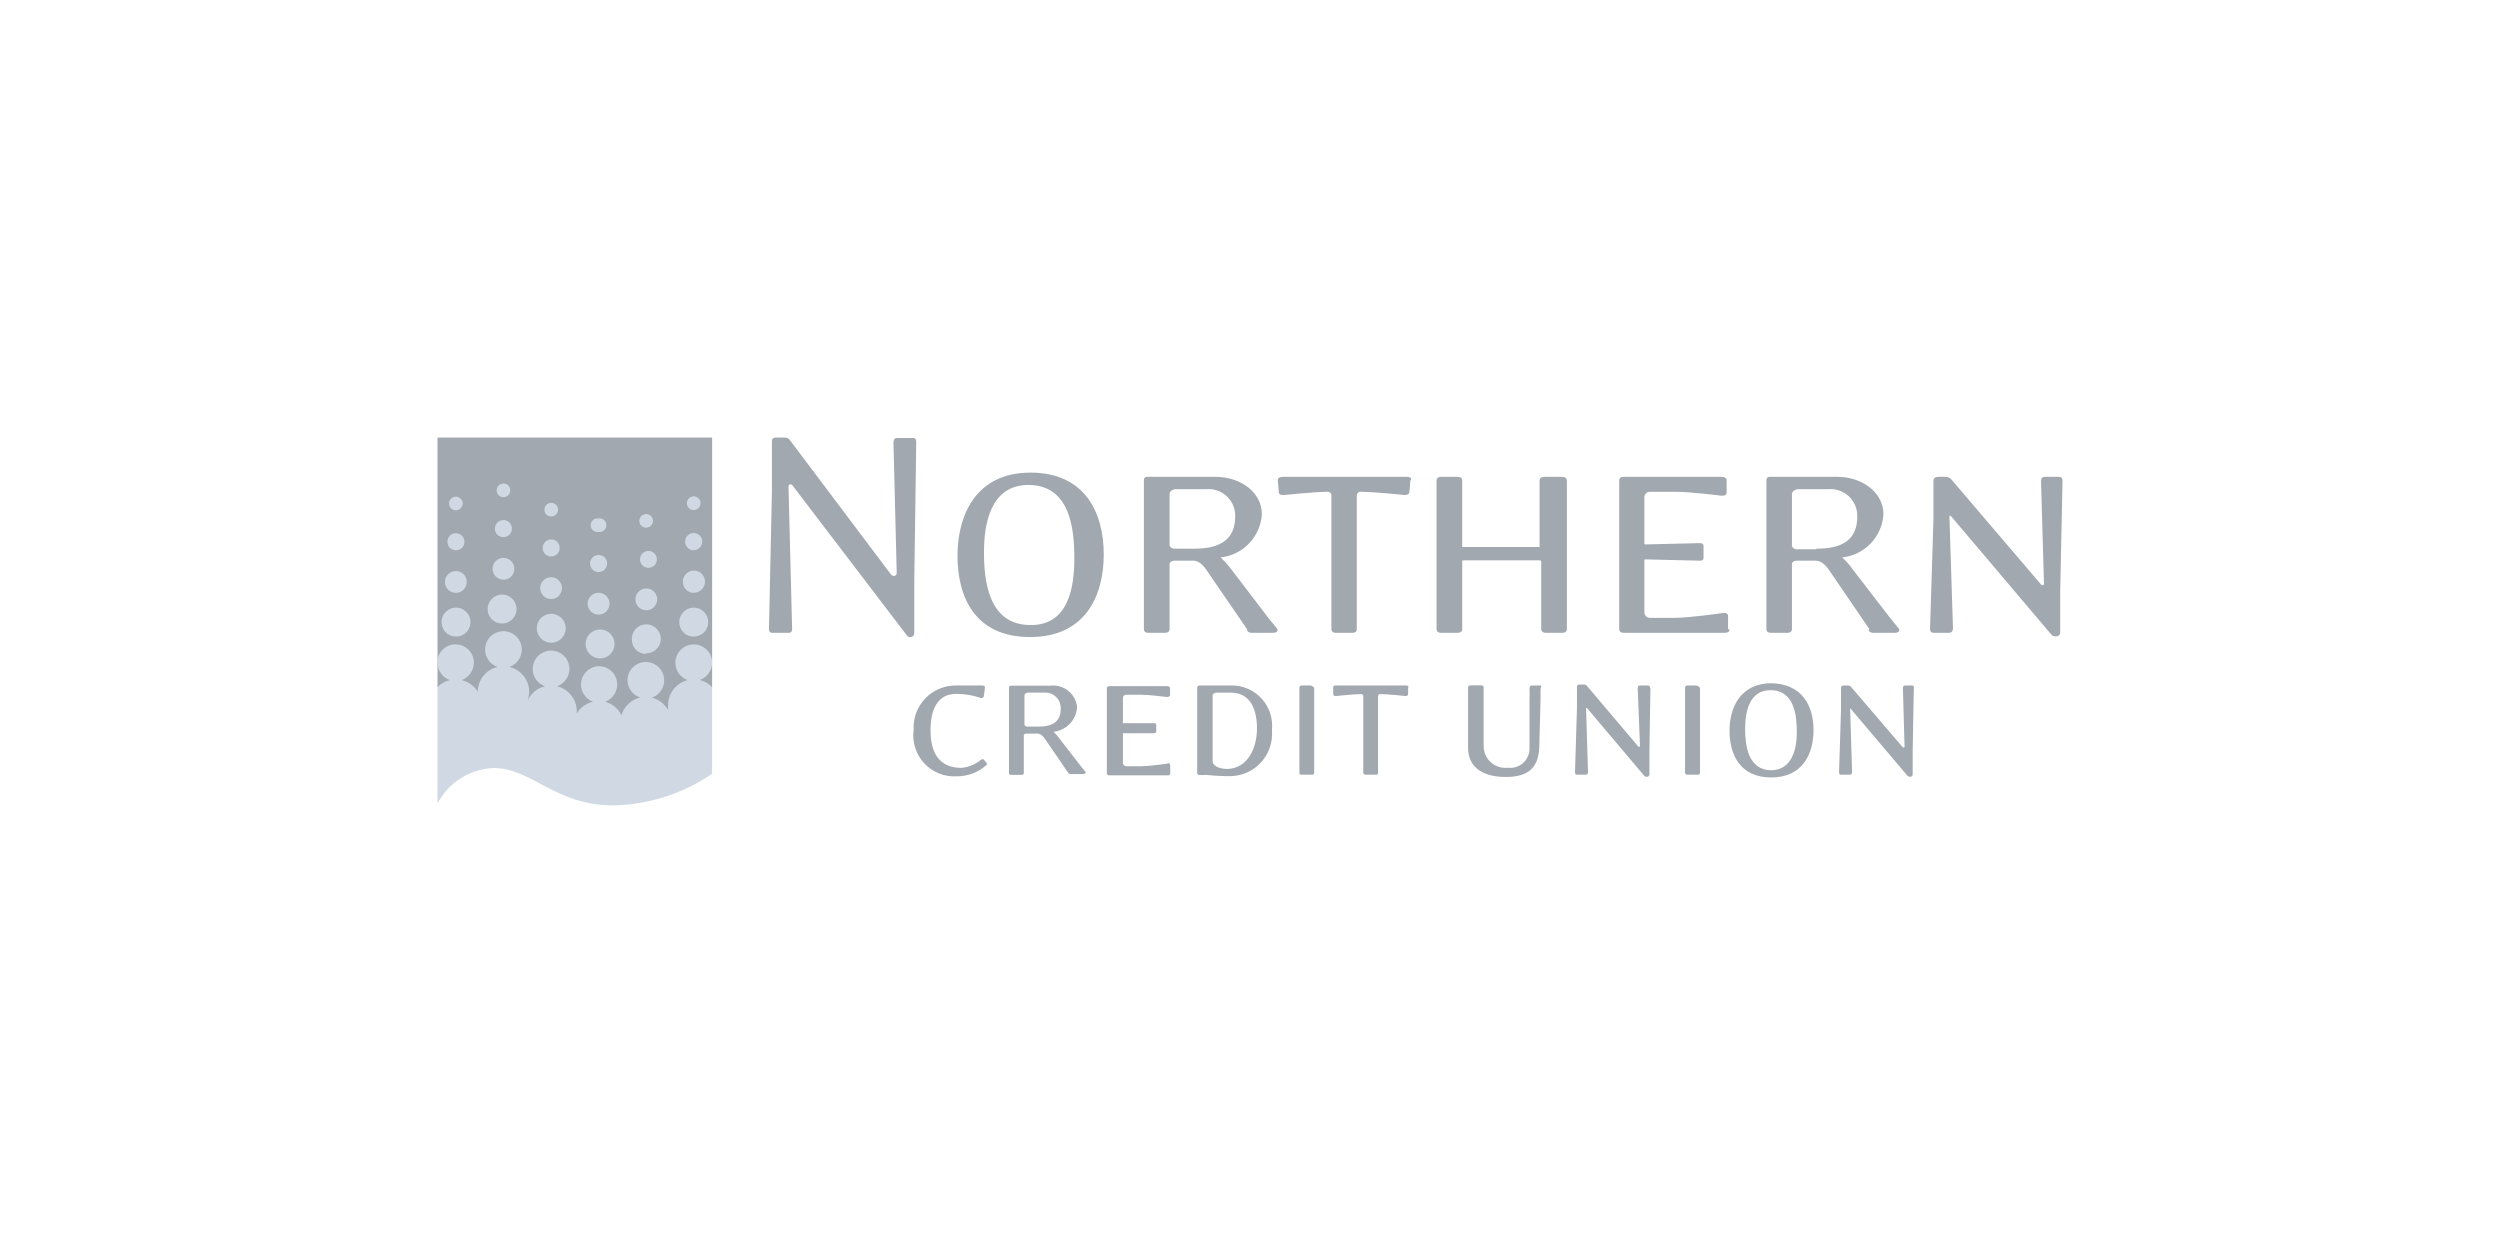 <svg width="160" height="80" viewBox="0 0 160 80" fill="none" xmlns="http://www.w3.org/2000/svg">
<g clip-path="url(#clip0)">
<path d="M58.514 37.173L58.638 28.354C58.638 28.177 58.638 28.031 58.43 28.031H57.39C57.224 28.031 57.182 28.177 57.182 28.354L57.39 36.674C57.39 36.861 57.162 36.944 57.016 36.757L50.568 28.187C50.53 28.128 50.478 28.08 50.416 28.047C50.354 28.014 50.285 27.998 50.214 28H49.674C49.486 28 49.403 28.073 49.403 28.239V31.359L49.216 40.168C49.216 40.355 49.216 40.501 49.445 40.501H50.485C50.672 40.501 50.714 40.355 50.693 40.168L50.464 31.12C50.464 30.995 50.61 30.943 50.714 31.058L58.056 40.688C58.092 40.73 58.139 40.76 58.193 40.773C58.246 40.786 58.302 40.781 58.353 40.761C58.404 40.74 58.446 40.704 58.475 40.657C58.504 40.61 58.518 40.556 58.514 40.501V37.173ZM65.95 30.247C62.486 30.247 61.28 32.93 61.28 35.571C61.28 38.213 62.393 40.771 65.929 40.771C69.465 40.771 70.64 38.13 70.64 35.488C70.64 32.847 69.465 30.247 65.95 30.247ZM65.95 40.002C63.246 40.002 62.975 37.152 62.975 35.322C62.975 33.491 63.412 31.037 65.814 31.037C68.508 31.037 68.758 33.887 68.758 35.738C68.758 37.589 68.383 40.002 65.991 40.002H65.95ZM81.206 39.586L78.825 36.466C78.613 36.182 78.376 35.917 78.118 35.675C78.814 35.6 79.461 35.282 79.944 34.775C80.428 34.269 80.716 33.608 80.759 32.909C80.759 31.515 79.407 30.517 77.785 30.517H73.438C73.23 30.517 73.209 30.642 73.209 30.767V35.509V40.251C73.209 40.418 73.313 40.501 73.5 40.501H74.54C74.748 40.501 74.852 40.418 74.852 40.251V36.091C74.852 35.987 74.977 35.883 75.143 35.883H76.37C76.682 35.883 76.953 36.091 77.234 36.507L79.813 40.272V40.355C79.845 40.403 79.888 40.441 79.939 40.466C79.99 40.492 80.047 40.504 80.104 40.501H81.487C81.716 40.501 81.841 40.355 81.716 40.21L81.206 39.586ZM76.412 35.114H75.143C74.998 35.114 74.852 34.989 74.852 34.885V31.619C74.852 31.453 75.039 31.307 75.268 31.307H77.192C77.43 31.285 77.671 31.314 77.898 31.391C78.124 31.468 78.332 31.592 78.508 31.755C78.684 31.918 78.823 32.116 78.917 32.336C79.011 32.557 79.058 32.794 79.054 33.034C79.054 34.552 78.066 35.114 76.454 35.114H76.412ZM89.932 30.517H82.132C81.945 30.517 81.758 30.579 81.778 30.746L81.841 31.474C81.841 31.661 81.986 31.682 82.132 31.682C82.278 31.682 84.087 31.474 85.002 31.474C85.059 31.479 85.112 31.505 85.151 31.548C85.189 31.59 85.211 31.645 85.21 31.703V40.251C85.21 40.418 85.314 40.501 85.502 40.501H86.542C86.729 40.501 86.854 40.418 86.833 40.251V31.723C86.833 31.578 86.937 31.474 87.041 31.474C87.956 31.474 89.911 31.682 89.911 31.682C89.911 31.682 90.202 31.682 90.202 31.474L90.265 30.746C90.4 30.579 90.213 30.517 90.026 30.517H89.932ZM99.885 30.517H98.845C98.658 30.517 98.533 30.6 98.533 30.767V35.01C98.533 35.01 98.533 35.01 98.46 35.01H93.645H93.582V30.767C93.582 30.6 93.478 30.517 93.27 30.517H92.23C92.043 30.517 91.939 30.6 91.939 30.767V35.53V40.251C91.939 40.418 92.043 40.501 92.23 40.501H93.27C93.478 40.501 93.582 40.418 93.582 40.251V35.925C93.582 35.908 93.589 35.892 93.601 35.881C93.612 35.869 93.628 35.863 93.645 35.863H98.564C98.581 35.864 98.597 35.871 98.61 35.882C98.623 35.893 98.633 35.908 98.637 35.925V40.251C98.637 40.418 98.762 40.501 98.949 40.501H99.989C100.176 40.501 100.28 40.418 100.28 40.251V35.53V30.767C100.27 30.6 100.166 30.517 99.978 30.517H99.885ZM110.597 40.272V39.44C110.597 39.232 110.41 39.211 110.264 39.232C110.118 39.253 108.101 39.544 107.144 39.544H105.615C105.522 39.547 105.431 39.514 105.362 39.452C105.292 39.391 105.249 39.304 105.241 39.211V35.863C105.239 35.854 105.239 35.845 105.241 35.837C105.244 35.828 105.248 35.82 105.255 35.814C105.261 35.808 105.269 35.803 105.277 35.801C105.286 35.798 105.295 35.798 105.303 35.8L108.777 35.883C108.881 35.883 109.026 35.883 109.026 35.696V34.927C109.026 34.781 108.881 34.76 108.777 34.76L105.303 34.843C105.287 34.843 105.271 34.837 105.259 34.825C105.247 34.813 105.241 34.797 105.241 34.781V31.786C105.251 31.696 105.296 31.613 105.366 31.555C105.435 31.497 105.525 31.468 105.615 31.474H107.258C108.194 31.474 110.15 31.723 110.15 31.723C110.337 31.723 110.503 31.723 110.503 31.515V30.746C110.503 30.579 110.358 30.517 110.15 30.517H103.92C103.733 30.517 103.629 30.6 103.629 30.767V35.509V40.251C103.629 40.418 103.733 40.501 103.92 40.501H110.389C110.545 40.48 110.69 40.48 110.69 40.272H110.597ZM119.593 40.355C119.627 40.403 119.673 40.441 119.725 40.466C119.778 40.492 119.836 40.504 119.894 40.501H121.278C121.506 40.501 121.631 40.355 121.506 40.21L120.997 39.586L118.594 36.466C118.391 36.178 118.158 35.913 117.898 35.675C118.594 35.602 119.243 35.284 119.727 34.778C120.211 34.271 120.499 33.608 120.539 32.909C120.539 31.515 119.187 30.517 117.575 30.517H113.28C113.072 30.517 113.051 30.642 113.051 30.767V35.509V40.251C113.051 40.418 113.155 40.501 113.342 40.501H114.382C114.58 40.501 114.684 40.418 114.684 40.251V36.091C114.684 35.987 114.809 35.883 114.975 35.883H116.202C116.514 35.883 116.785 36.091 117.076 36.507L119.645 40.272L119.593 40.355ZM116.192 35.155H114.975C114.83 35.155 114.684 35.031 114.684 34.927V31.619C114.684 31.453 114.882 31.307 115.11 31.307H117.024C117.261 31.288 117.499 31.319 117.723 31.398C117.948 31.476 118.153 31.601 118.326 31.764C118.499 31.926 118.637 32.123 118.73 32.342C118.822 32.56 118.868 32.796 118.865 33.034C118.875 34.552 117.908 35.114 116.286 35.114L116.192 35.155ZM132 30.829C132 30.683 132 30.517 131.75 30.517H130.877C130.648 30.517 130.627 30.683 130.627 30.829L130.814 37.36C130.814 37.443 130.69 37.527 130.586 37.36L124.886 30.683C124.84 30.63 124.782 30.588 124.717 30.559C124.653 30.53 124.583 30.516 124.512 30.517H124.054C123.867 30.517 123.742 30.6 123.742 30.767V33.2L123.524 40.189C123.524 40.335 123.524 40.501 123.774 40.501H124.72C124.949 40.501 124.99 40.335 124.99 40.189L124.762 33.034C124.762 33.034 124.762 32.971 124.866 33.034L131.314 40.647C131.418 40.751 131.854 40.813 131.854 40.459V37.818L132 30.829ZM62.954 48.613C62.954 48.551 62.83 48.613 62.798 48.613C62.441 48.918 61.998 49.104 61.53 49.143C60.438 49.143 59.554 48.571 59.554 46.741C59.554 45.212 60.136 44.411 61.176 44.411C61.718 44.403 62.256 44.491 62.767 44.671C62.871 44.671 62.954 44.671 62.965 44.547L63.038 44.006C63.038 43.902 62.965 43.871 62.882 43.871H61.186C60.817 43.867 60.452 43.94 60.112 44.083C59.772 44.227 59.465 44.439 59.211 44.706C58.956 44.973 58.759 45.29 58.632 45.636C58.505 45.983 58.451 46.352 58.472 46.72C58.421 47.102 58.455 47.49 58.571 47.857C58.687 48.224 58.883 48.561 59.144 48.844C59.405 49.127 59.725 49.349 60.082 49.494C60.438 49.64 60.823 49.704 61.207 49.684C61.921 49.693 62.611 49.433 63.142 48.956C63.194 48.956 63.142 48.863 63.142 48.821L62.954 48.613ZM69.194 49.06L67.822 47.292C67.707 47.125 67.575 46.972 67.426 46.835C67.824 46.791 68.193 46.609 68.469 46.319C68.745 46.03 68.91 45.653 68.934 45.254C68.914 45.051 68.853 44.855 68.756 44.676C68.659 44.497 68.527 44.339 68.368 44.211C68.21 44.084 68.027 43.989 67.832 43.932C67.636 43.875 67.431 43.858 67.229 43.881H64.702C64.587 43.881 64.577 43.954 64.577 44.027V49.455C64.577 49.549 64.577 49.591 64.743 49.591H65.346C65.461 49.591 65.523 49.591 65.523 49.455V47.063C65.523 47.001 65.596 46.949 65.69 46.949H66.397C66.574 46.949 66.719 47.063 66.886 47.303L68.362 49.455C68.38 49.483 68.404 49.506 68.434 49.521C68.463 49.535 68.496 49.541 68.529 49.539H69.319C69.454 49.539 69.517 49.455 69.454 49.372L69.194 49.06ZM66.48 46.502H65.731C65.648 46.502 65.565 46.429 65.565 46.377V44.505C65.565 44.411 65.669 44.328 65.804 44.328H66.844C66.978 44.32 67.113 44.339 67.24 44.385C67.366 44.431 67.482 44.502 67.58 44.595C67.677 44.688 67.755 44.8 67.807 44.924C67.86 45.048 67.886 45.181 67.884 45.316C67.915 46.179 67.354 46.502 66.48 46.502ZM74.8 48.863C74.8 48.863 73.562 49.039 73.022 49.039H72.086C72.031 49.04 71.978 49.02 71.938 48.983C71.898 48.946 71.872 48.896 71.867 48.842V46.928H73.854C73.854 46.928 73.999 46.928 73.999 46.814V46.377C73.999 46.294 73.906 46.283 73.854 46.283H71.867V44.64C71.875 44.589 71.902 44.542 71.942 44.509C71.983 44.477 72.034 44.46 72.086 44.463H73.022C73.562 44.463 74.675 44.609 74.675 44.609C74.675 44.609 74.883 44.609 74.883 44.484V44.047C74.883 43.954 74.8 43.912 74.675 43.912H71.004C70.9 43.912 70.838 43.964 70.838 44.058V49.487C70.838 49.58 70.9 49.622 71.004 49.622H74.706C74.81 49.622 74.894 49.622 74.894 49.497V49.019C74.894 48.863 74.8 48.8 74.706 48.863H74.8ZM78.866 43.871H76.786C76.682 43.871 76.62 43.923 76.62 44.016V49.466C76.62 49.58 76.703 49.601 76.786 49.601C76.87 49.601 76.963 49.601 77.036 49.601C77.118 49.586 77.203 49.586 77.286 49.601C77.776 49.652 78.269 49.677 78.762 49.674C79.134 49.665 79.499 49.581 79.837 49.425C80.174 49.27 80.476 49.047 80.724 48.77C80.971 48.493 81.159 48.168 81.276 47.816C81.393 47.463 81.437 47.09 81.404 46.72C81.443 46.355 81.403 45.986 81.287 45.637C81.172 45.289 80.983 44.969 80.734 44.699C80.485 44.429 80.181 44.216 79.843 44.073C79.505 43.93 79.14 43.861 78.773 43.871H78.866ZM78.565 49.216C78.222 49.216 77.608 49.102 77.608 48.707V46.741V44.505C77.608 44.411 77.733 44.328 77.868 44.328H78.762C80.083 44.328 80.447 45.493 80.447 46.627C80.447 47.76 79.927 49.216 78.471 49.216H78.565ZM83.931 43.871H83.328C83.214 43.871 83.162 43.923 83.162 44.016V49.445C83.162 49.539 83.162 49.58 83.328 49.58H83.931C84.056 49.58 84.108 49.58 84.108 49.445V44.016C84.014 43.923 83.962 43.871 83.838 43.871H83.931ZM90.078 43.871H85.522C85.418 43.871 85.314 43.871 85.325 44.006V44.422C85.325 44.526 85.408 44.547 85.491 44.547C85.574 44.547 86.604 44.422 87.134 44.422C87.151 44.423 87.167 44.428 87.181 44.435C87.196 44.443 87.209 44.453 87.22 44.466C87.23 44.478 87.238 44.493 87.243 44.508C87.248 44.524 87.25 44.541 87.249 44.557V49.445C87.249 49.539 87.311 49.58 87.426 49.58H88.029C88.133 49.58 88.206 49.58 88.195 49.445V44.567C88.195 44.484 88.247 44.422 88.31 44.422C88.83 44.422 89.953 44.547 89.953 44.547C89.953 44.547 90.119 44.547 90.119 44.422V44.006C90.192 43.912 90.088 43.871 89.984 43.871H90.078ZM98.668 43.871H98.034C97.919 43.871 97.888 43.975 97.888 44.068C97.9 44.293 97.9 44.519 97.888 44.744V47.864C97.895 48.043 97.864 48.221 97.795 48.386C97.727 48.551 97.623 48.699 97.491 48.82C97.36 48.941 97.203 49.032 97.033 49.086C96.862 49.14 96.682 49.156 96.505 49.133C96.311 49.157 96.114 49.139 95.927 49.08C95.74 49.022 95.568 48.925 95.421 48.795C95.275 48.665 95.157 48.506 95.077 48.328C94.997 48.149 94.955 47.956 94.955 47.76V44.64V44.006C94.955 43.912 94.893 43.86 94.778 43.86H94.134C94.03 43.86 93.957 43.912 93.957 44.006V44.64V47.864C93.957 49.102 94.893 49.726 96.37 49.726C97.846 49.726 98.45 49.102 98.512 47.864L98.595 44.744C98.595 44.443 98.595 44.079 98.595 44.079C98.595 44.079 98.72 43.871 98.574 43.871H98.668ZM105.563 43.871H104.96C104.825 43.871 104.814 43.975 104.814 44.058L104.96 47.76C104.96 47.76 104.898 47.854 104.835 47.76L101.58 43.912C101.553 43.88 101.52 43.854 101.482 43.836C101.444 43.819 101.403 43.809 101.362 43.808H101.102C100.987 43.808 100.925 43.86 100.925 43.954V45.347L100.8 49.403C100.8 49.487 100.8 49.58 100.946 49.58H101.486C101.611 49.58 101.632 49.487 101.632 49.403L101.507 45.316C101.507 45.316 101.507 45.316 101.57 45.316L105.251 49.674C105.314 49.726 105.563 49.757 105.563 49.559V48.051L105.626 44.058C105.605 43.975 105.584 43.871 105.47 43.871H105.563ZM108.61 43.871H108.007C107.903 43.871 107.841 43.923 107.841 44.016V49.445C107.841 49.539 107.903 49.58 108.007 49.58H108.61C108.735 49.58 108.798 49.58 108.798 49.445V44.016C108.704 43.923 108.642 43.871 108.517 43.871H108.61ZM113.394 43.725C111.408 43.725 110.69 45.254 110.69 46.762C110.69 48.27 111.346 49.757 113.363 49.757C115.381 49.757 116.067 48.228 116.067 46.72C116.067 45.212 115.36 43.725 113.28 43.725H113.394ZM113.394 49.299C111.845 49.299 111.689 47.667 111.689 46.627C111.689 45.587 111.938 44.172 113.311 44.172C114.85 44.172 114.996 45.805 114.996 46.866C114.996 47.927 114.694 49.299 113.332 49.299H113.394ZM122.422 43.871H121.933C121.798 43.871 121.787 43.975 121.787 44.058L121.891 47.802C121.891 47.802 121.818 47.895 121.756 47.802L118.48 43.975C118.455 43.941 118.422 43.914 118.384 43.896C118.346 43.877 118.304 43.869 118.262 43.871H118.012C117.898 43.871 117.825 43.923 117.825 44.016V45.41L117.7 49.403C117.7 49.487 117.7 49.58 117.846 49.58H118.376C118.511 49.58 118.532 49.487 118.532 49.403L118.407 45.316L122.099 49.674C122.162 49.726 122.411 49.757 122.411 49.559V48.051L122.484 44.058C122.505 43.975 122.484 43.871 122.359 43.871H122.422ZM28 43.975L39.575 49.559L45.576 43.975V28H28V43.975Z" fill="#A1A8B0"/>
<path d="M38.306 34.043C38.368 34.052 38.432 34.048 38.492 34.031C38.553 34.014 38.609 33.984 38.657 33.943C38.705 33.902 38.743 33.851 38.77 33.794C38.796 33.736 38.81 33.674 38.81 33.611C38.81 33.548 38.796 33.486 38.77 33.428C38.743 33.371 38.705 33.32 38.657 33.279C38.609 33.238 38.553 33.208 38.492 33.191C38.432 33.174 38.368 33.17 38.306 33.179C38.243 33.17 38.18 33.174 38.119 33.191C38.059 33.208 38.002 33.238 37.954 33.279C37.907 33.32 37.868 33.371 37.842 33.428C37.815 33.486 37.802 33.548 37.802 33.611C37.802 33.674 37.815 33.736 37.842 33.794C37.868 33.851 37.907 33.902 37.954 33.943C38.002 33.984 38.059 34.014 38.119 34.031C38.18 34.048 38.243 34.052 38.306 34.043ZM38.306 36.611C38.452 36.611 38.592 36.553 38.696 36.45C38.799 36.346 38.857 36.206 38.857 36.06C38.857 35.988 38.843 35.917 38.815 35.851C38.787 35.785 38.746 35.724 38.695 35.674C38.644 35.624 38.583 35.584 38.516 35.557C38.449 35.531 38.378 35.518 38.306 35.519C38.162 35.519 38.025 35.576 37.923 35.678C37.822 35.779 37.765 35.917 37.765 36.06C37.764 36.132 37.776 36.203 37.803 36.27C37.83 36.337 37.869 36.398 37.92 36.449C37.97 36.501 38.03 36.541 38.096 36.569C38.163 36.597 38.234 36.611 38.306 36.611ZM41.353 41.811C41.537 41.813 41.717 41.761 41.871 41.66C42.025 41.559 42.145 41.414 42.216 41.245C42.288 41.075 42.307 40.888 42.272 40.708C42.236 40.527 42.148 40.361 42.018 40.231C41.888 40.101 41.722 40.013 41.541 39.977C41.361 39.942 41.174 39.961 41.004 40.033C40.835 40.104 40.69 40.224 40.589 40.378C40.489 40.532 40.436 40.712 40.438 40.896C40.432 41.02 40.452 41.143 40.495 41.259C40.538 41.375 40.605 41.481 40.691 41.57C40.776 41.66 40.879 41.731 40.993 41.779C41.107 41.828 41.229 41.853 41.353 41.853V41.811ZM38.306 39.336C38.492 39.336 38.67 39.263 38.802 39.133C38.934 39.002 39.01 38.825 39.013 38.639C39.01 38.453 38.935 38.274 38.803 38.142C38.671 38.01 38.492 37.935 38.306 37.932C38.12 37.935 37.943 38.011 37.812 38.143C37.682 38.275 37.609 38.454 37.609 38.639C37.609 38.824 37.682 39.001 37.813 39.132C37.944 39.263 38.121 39.336 38.306 39.336ZM38.306 42.134C38.435 42.148 38.565 42.134 38.689 42.094C38.812 42.054 38.926 41.988 39.023 41.902C39.119 41.815 39.196 41.709 39.249 41.59C39.302 41.471 39.329 41.343 39.329 41.213C39.329 41.084 39.302 40.955 39.249 40.837C39.196 40.718 39.119 40.612 39.023 40.525C38.926 40.438 38.812 40.373 38.689 40.333C38.565 40.293 38.435 40.279 38.306 40.293C38.078 40.317 37.868 40.425 37.715 40.594C37.563 40.764 37.478 40.985 37.478 41.213C37.478 41.442 37.563 41.662 37.715 41.832C37.868 42.002 38.078 42.11 38.306 42.134ZM41.353 36.32C41.433 36.343 41.518 36.347 41.6 36.332C41.683 36.316 41.76 36.282 41.827 36.232C41.894 36.181 41.948 36.116 41.986 36.041C42.023 35.966 42.042 35.884 42.042 35.8C42.042 35.717 42.023 35.634 41.986 35.559C41.948 35.484 41.894 35.419 41.827 35.368C41.76 35.318 41.683 35.284 41.6 35.269C41.518 35.253 41.433 35.257 41.353 35.28C41.24 35.312 41.141 35.381 41.07 35.474C40.999 35.568 40.961 35.683 40.961 35.8C40.961 35.918 40.999 36.032 41.07 36.126C41.141 36.22 41.24 36.288 41.353 36.32ZM44.4 37.932C44.541 37.934 44.679 37.894 44.797 37.817C44.915 37.74 45.007 37.63 45.062 37.5C45.117 37.371 45.132 37.228 45.105 37.09C45.078 36.952 45.01 36.825 44.91 36.725C44.811 36.625 44.684 36.558 44.546 36.531C44.408 36.504 44.265 36.519 44.135 36.574C44.005 36.629 43.895 36.721 43.818 36.839C43.741 36.956 43.701 37.095 43.703 37.235C43.702 37.328 43.719 37.419 43.753 37.505C43.788 37.591 43.839 37.669 43.904 37.735C43.968 37.801 44.046 37.853 44.131 37.889C44.216 37.924 44.308 37.943 44.4 37.943V37.932ZM44.4 35.207C44.472 35.207 44.543 35.193 44.609 35.165C44.676 35.137 44.736 35.097 44.786 35.045C44.837 34.994 44.876 34.933 44.903 34.866C44.929 34.8 44.942 34.728 44.941 34.656C44.941 34.513 44.884 34.375 44.782 34.274C44.681 34.172 44.544 34.115 44.4 34.115C44.328 34.114 44.257 34.127 44.19 34.154C44.123 34.18 44.062 34.22 44.011 34.27C43.96 34.32 43.919 34.38 43.891 34.447C43.863 34.513 43.849 34.584 43.849 34.656C43.847 34.729 43.861 34.802 43.888 34.87C43.915 34.938 43.955 35 44.007 35.053C44.058 35.105 44.119 35.147 44.187 35.175C44.254 35.203 44.327 35.218 44.4 35.218V35.207ZM44.4 32.639C44.486 32.639 44.571 32.613 44.643 32.565C44.715 32.517 44.771 32.449 44.804 32.369C44.837 32.289 44.845 32.201 44.828 32.117C44.812 32.032 44.77 31.954 44.709 31.893C44.648 31.832 44.57 31.79 44.485 31.773C44.401 31.756 44.313 31.765 44.233 31.798C44.153 31.831 44.085 31.887 44.037 31.959C43.989 32.031 43.963 32.115 43.963 32.202C43.962 32.26 43.972 32.318 43.993 32.372C44.015 32.426 44.047 32.476 44.087 32.517C44.128 32.559 44.177 32.592 44.23 32.615C44.284 32.637 44.342 32.649 44.4 32.649V32.639ZM41.353 33.772C41.439 33.772 41.524 33.746 41.596 33.699C41.667 33.651 41.723 33.582 41.757 33.502C41.789 33.423 41.798 33.335 41.781 33.25C41.764 33.165 41.723 33.088 41.662 33.026C41.601 32.965 41.523 32.924 41.438 32.907C41.353 32.89 41.266 32.899 41.186 32.932C41.106 32.965 41.038 33.021 40.99 33.093C40.942 33.164 40.916 33.249 40.916 33.335C40.916 33.451 40.962 33.562 41.044 33.644C41.126 33.726 41.237 33.772 41.353 33.772ZM44.4 40.74C44.583 40.74 44.762 40.686 44.914 40.584C45.067 40.483 45.185 40.338 45.255 40.169C45.325 40 45.344 39.813 45.308 39.634C45.272 39.454 45.184 39.289 45.055 39.16C44.925 39.031 44.76 38.943 44.581 38.907C44.401 38.871 44.215 38.889 44.046 38.959C43.877 39.029 43.732 39.148 43.63 39.3C43.529 39.453 43.474 39.632 43.474 39.815C43.473 39.937 43.496 40.057 43.542 40.17C43.588 40.283 43.656 40.386 43.742 40.472C43.829 40.558 43.931 40.627 44.044 40.672C44.157 40.719 44.278 40.742 44.4 40.74ZM35.279 33.055C35.366 33.055 35.45 33.029 35.522 32.981C35.594 32.933 35.65 32.865 35.683 32.785C35.716 32.705 35.725 32.617 35.708 32.532C35.691 32.448 35.649 32.37 35.588 32.309C35.527 32.248 35.449 32.206 35.364 32.189C35.28 32.172 35.192 32.181 35.112 32.214C35.032 32.247 34.964 32.303 34.916 32.375C34.868 32.447 34.843 32.531 34.843 32.618C34.841 32.675 34.851 32.733 34.873 32.787C34.894 32.84 34.926 32.889 34.967 32.93C35.008 32.971 35.057 33.003 35.111 33.024C35.164 33.046 35.222 33.056 35.279 33.055ZM41.363 39.055C41.501 39.055 41.636 39.014 41.75 38.938C41.865 38.861 41.954 38.752 42.007 38.625C42.06 38.498 42.074 38.358 42.047 38.223C42.02 38.087 41.953 37.963 41.856 37.866C41.759 37.768 41.634 37.702 41.499 37.675C41.364 37.648 41.224 37.662 41.097 37.715C40.969 37.767 40.861 37.857 40.784 37.971C40.707 38.086 40.666 38.221 40.666 38.359C40.666 38.542 40.739 38.717 40.867 38.848C40.995 38.978 41.17 39.053 41.353 39.055H41.363ZM32.232 39.898C32.459 39.874 32.67 39.766 32.822 39.596C32.975 39.426 33.06 39.206 33.06 38.977C33.06 38.749 32.975 38.528 32.822 38.358C32.67 38.188 32.459 38.081 32.232 38.057C32.103 38.043 31.973 38.057 31.849 38.097C31.726 38.137 31.612 38.202 31.515 38.289C31.419 38.376 31.341 38.482 31.289 38.601C31.236 38.719 31.209 38.847 31.209 38.977C31.209 39.107 31.236 39.236 31.289 39.354C31.341 39.473 31.419 39.579 31.515 39.666C31.612 39.752 31.726 39.818 31.849 39.858C31.973 39.898 32.103 39.911 32.232 39.898ZM29.174 35.218C29.246 35.219 29.318 35.206 29.385 35.18C29.451 35.153 29.512 35.113 29.564 35.063C29.615 35.013 29.656 34.953 29.684 34.886C29.711 34.82 29.726 34.749 29.726 34.677C29.726 34.531 29.668 34.391 29.564 34.287C29.461 34.184 29.321 34.126 29.174 34.126C29.103 34.126 29.031 34.14 28.965 34.168C28.899 34.196 28.839 34.236 28.788 34.288C28.738 34.339 28.698 34.4 28.672 34.467C28.645 34.534 28.632 34.605 28.634 34.677C28.634 34.82 28.691 34.958 28.792 35.059C28.893 35.161 29.031 35.218 29.174 35.218ZM29.174 32.659C29.261 32.659 29.345 32.634 29.417 32.586C29.489 32.538 29.545 32.469 29.578 32.39C29.611 32.31 29.62 32.222 29.603 32.137C29.586 32.053 29.544 31.975 29.483 31.914C29.422 31.853 29.345 31.811 29.26 31.794C29.175 31.777 29.087 31.786 29.007 31.819C28.927 31.852 28.859 31.908 28.811 31.98C28.763 32.052 28.738 32.136 28.738 32.223C28.738 32.338 28.784 32.45 28.866 32.531C28.948 32.613 29.059 32.659 29.174 32.659ZM29.174 37.943C29.312 37.943 29.447 37.902 29.562 37.825C29.676 37.749 29.765 37.64 29.818 37.512C29.871 37.385 29.885 37.245 29.858 37.11C29.831 36.975 29.765 36.85 29.667 36.753C29.57 36.656 29.446 36.589 29.311 36.562C29.175 36.535 29.035 36.549 28.908 36.602C28.78 36.655 28.672 36.744 28.595 36.859C28.519 36.973 28.478 37.108 28.478 37.246C28.478 37.431 28.551 37.608 28.682 37.739C28.812 37.869 28.99 37.943 29.174 37.943ZM29.174 40.74C29.358 40.742 29.539 40.689 29.693 40.589C29.846 40.488 29.967 40.343 30.038 40.174C30.109 40.004 30.129 39.817 30.093 39.637C30.058 39.456 29.969 39.29 29.839 39.16C29.709 39.03 29.543 38.942 29.363 38.906C29.182 38.871 28.995 38.89 28.826 38.962C28.656 39.033 28.512 39.153 28.411 39.307C28.31 39.461 28.257 39.641 28.259 39.825C28.259 39.945 28.283 40.064 28.329 40.175C28.375 40.286 28.442 40.387 28.527 40.472C28.612 40.557 28.713 40.624 28.824 40.67C28.935 40.717 29.054 40.74 29.174 40.74ZM45.575 42.415C45.575 42.199 45.515 41.987 45.403 41.804C45.29 41.62 45.129 41.47 44.937 41.372C44.745 41.273 44.53 41.229 44.315 41.245C44.1 41.261 43.893 41.335 43.718 41.46C43.542 41.586 43.404 41.757 43.32 41.955C43.235 42.153 43.206 42.371 43.237 42.584C43.268 42.798 43.356 42.999 43.494 43.165C43.631 43.331 43.812 43.457 44.015 43.527C43.657 43.616 43.338 43.821 43.11 44.111C42.882 44.402 42.758 44.76 42.757 45.129C42.747 45.233 42.747 45.337 42.757 45.441C42.646 45.245 42.497 45.075 42.318 44.939C42.139 44.803 41.935 44.705 41.717 44.651C41.921 44.58 42.101 44.455 42.238 44.288C42.376 44.122 42.465 43.921 42.495 43.708C42.526 43.494 42.498 43.276 42.413 43.078C42.328 42.88 42.19 42.709 42.015 42.583C41.839 42.458 41.632 42.384 41.417 42.368C41.202 42.352 40.987 42.396 40.795 42.495C40.603 42.593 40.442 42.743 40.33 42.927C40.217 43.111 40.157 43.322 40.157 43.538C40.163 43.782 40.244 44.019 40.389 44.217C40.534 44.414 40.736 44.562 40.968 44.64C40.687 44.708 40.429 44.849 40.219 45.047C40.009 45.246 39.855 45.497 39.772 45.774C39.67 45.564 39.525 45.378 39.346 45.23C39.166 45.081 38.957 44.972 38.732 44.911C38.99 44.815 39.206 44.633 39.343 44.395C39.481 44.157 39.53 43.878 39.483 43.607C39.436 43.336 39.296 43.091 39.086 42.913C38.877 42.735 38.612 42.636 38.337 42.633C38.063 42.638 37.799 42.739 37.592 42.917C37.384 43.096 37.246 43.342 37.2 43.612C37.154 43.882 37.205 44.16 37.342 44.397C37.479 44.634 37.695 44.816 37.952 44.911C37.737 44.959 37.534 45.05 37.356 45.179C37.177 45.307 37.026 45.471 36.912 45.659C36.912 45.659 36.912 45.566 36.912 45.514C36.911 45.146 36.786 44.789 36.558 44.501C36.33 44.212 36.011 44.009 35.654 43.923C35.883 43.84 36.082 43.689 36.223 43.49C36.364 43.291 36.442 43.054 36.444 42.81C36.444 42.594 36.384 42.383 36.271 42.199C36.159 42.015 35.998 41.865 35.806 41.767C35.614 41.668 35.399 41.624 35.184 41.64C34.969 41.656 34.762 41.73 34.587 41.855C34.411 41.981 34.273 42.152 34.188 42.35C34.104 42.548 34.075 42.766 34.106 42.98C34.136 43.193 34.225 43.394 34.363 43.56C34.5 43.727 34.68 43.852 34.884 43.923C34.633 43.98 34.399 44.097 34.202 44.264C34.004 44.43 33.85 44.641 33.751 44.879C33.837 44.661 33.876 44.427 33.864 44.192C33.853 43.958 33.79 43.728 33.682 43.52C33.573 43.312 33.421 43.129 33.235 42.985C33.05 42.841 32.835 42.739 32.606 42.685C32.836 42.602 33.035 42.451 33.176 42.252C33.317 42.053 33.394 41.816 33.397 41.572C33.397 41.261 33.273 40.962 33.053 40.741C32.832 40.521 32.533 40.397 32.222 40.397C31.91 40.397 31.611 40.521 31.391 40.741C31.17 40.962 31.047 41.261 31.047 41.572C31.049 41.816 31.126 42.053 31.267 42.252C31.409 42.451 31.607 42.602 31.837 42.685C31.48 42.769 31.162 42.971 30.934 43.257C30.706 43.544 30.58 43.899 30.578 44.266C30.343 43.892 29.969 43.627 29.538 43.527C29.768 43.445 29.967 43.294 30.108 43.095C30.249 42.896 30.326 42.658 30.329 42.415C30.329 42.103 30.205 41.804 29.985 41.584C29.764 41.363 29.465 41.239 29.154 41.239C28.842 41.239 28.543 41.363 28.323 41.584C28.102 41.804 27.979 42.103 27.979 42.415H27.999C28.002 42.658 28.079 42.896 28.22 43.095C28.361 43.294 28.56 43.445 28.79 43.527C28.488 43.596 28.213 43.751 27.999 43.975V51.431C28.343 50.768 28.856 50.208 29.486 49.808C30.116 49.408 30.841 49.182 31.587 49.154C34.042 49.154 35.498 51.546 39.263 51.546C41.52 51.501 43.714 50.796 45.575 49.518V43.975C45.359 43.752 45.086 43.594 44.785 43.517C45.015 43.439 45.215 43.29 45.357 43.093C45.499 42.895 45.575 42.658 45.575 42.415ZM32.222 37.1C32.359 37.1 32.494 37.059 32.609 36.983C32.723 36.906 32.813 36.797 32.865 36.67C32.918 36.543 32.932 36.403 32.905 36.267C32.878 36.132 32.812 36.008 32.714 35.911C32.617 35.813 32.493 35.747 32.358 35.72C32.222 35.693 32.082 35.707 31.955 35.76C31.828 35.812 31.719 35.902 31.642 36.016C31.566 36.131 31.525 36.266 31.525 36.403C31.525 36.588 31.598 36.765 31.729 36.896C31.86 37.027 32.037 37.1 32.222 37.1ZM35.279 41.135C35.463 41.135 35.642 41.081 35.795 40.979C35.947 40.876 36.066 40.731 36.135 40.562C36.205 40.392 36.223 40.205 36.186 40.025C36.15 39.846 36.06 39.681 35.93 39.552C35.8 39.422 35.634 39.335 35.453 39.301C35.273 39.266 35.087 39.286 34.918 39.358C34.749 39.429 34.605 39.55 34.505 39.703C34.404 39.857 34.352 40.037 34.354 40.22C34.356 40.464 34.455 40.697 34.629 40.868C34.802 41.039 35.036 41.135 35.279 41.135ZM35.279 38.338C35.417 38.336 35.55 38.293 35.664 38.215C35.777 38.138 35.864 38.028 35.916 37.901C35.967 37.773 35.979 37.633 35.951 37.499C35.923 37.364 35.856 37.241 35.758 37.145C35.66 37.048 35.536 36.983 35.401 36.957C35.266 36.931 35.127 36.945 35 36.998C34.873 37.051 34.765 37.141 34.689 37.255C34.613 37.369 34.572 37.504 34.572 37.641C34.572 37.733 34.59 37.825 34.626 37.91C34.662 37.995 34.714 38.072 34.78 38.137C34.846 38.202 34.924 38.253 35.01 38.288C35.095 38.322 35.187 38.339 35.279 38.338ZM32.222 34.375C32.365 34.375 32.503 34.318 32.604 34.217C32.706 34.115 32.763 33.978 32.763 33.835C32.764 33.763 32.751 33.691 32.724 33.624C32.698 33.558 32.658 33.497 32.608 33.445C32.557 33.394 32.497 33.353 32.431 33.325C32.365 33.298 32.294 33.283 32.222 33.283C32.149 33.283 32.078 33.298 32.011 33.325C31.944 33.353 31.883 33.394 31.832 33.445C31.781 33.496 31.74 33.557 31.712 33.624C31.685 33.691 31.671 33.762 31.671 33.835C31.671 33.907 31.685 33.978 31.713 34.044C31.741 34.11 31.781 34.17 31.833 34.221C31.884 34.271 31.945 34.311 32.012 34.337C32.078 34.364 32.15 34.377 32.222 34.375ZM32.222 31.817C32.308 31.817 32.393 31.791 32.464 31.743C32.536 31.695 32.592 31.627 32.625 31.547C32.658 31.468 32.667 31.38 32.65 31.295C32.633 31.21 32.592 31.132 32.531 31.071C32.469 31.01 32.392 30.969 32.307 30.952C32.222 30.935 32.134 30.944 32.055 30.977C31.975 31.01 31.907 31.066 31.858 31.137C31.811 31.209 31.785 31.294 31.785 31.38C31.785 31.496 31.831 31.607 31.913 31.689C31.995 31.771 32.106 31.817 32.222 31.817ZM35.279 35.613C35.423 35.613 35.56 35.556 35.662 35.455C35.763 35.353 35.82 35.216 35.82 35.072C35.822 35 35.809 34.929 35.782 34.862C35.755 34.795 35.716 34.734 35.665 34.683C35.615 34.632 35.555 34.591 35.489 34.563C35.422 34.535 35.351 34.521 35.279 34.521C35.133 34.521 34.993 34.579 34.89 34.682C34.786 34.786 34.728 34.926 34.728 35.072C34.728 35.144 34.742 35.215 34.77 35.282C34.798 35.348 34.839 35.408 34.89 35.458C34.941 35.509 35.002 35.548 35.069 35.575C35.136 35.601 35.207 35.614 35.279 35.613Z" fill="#D0D9E3"/>
</g>
<defs>
<clipPath id="clip0">
<rect width="104" height="23.546" fill="white" transform="translate(28 28)"/>
</clipPath>
</defs>
</svg>

